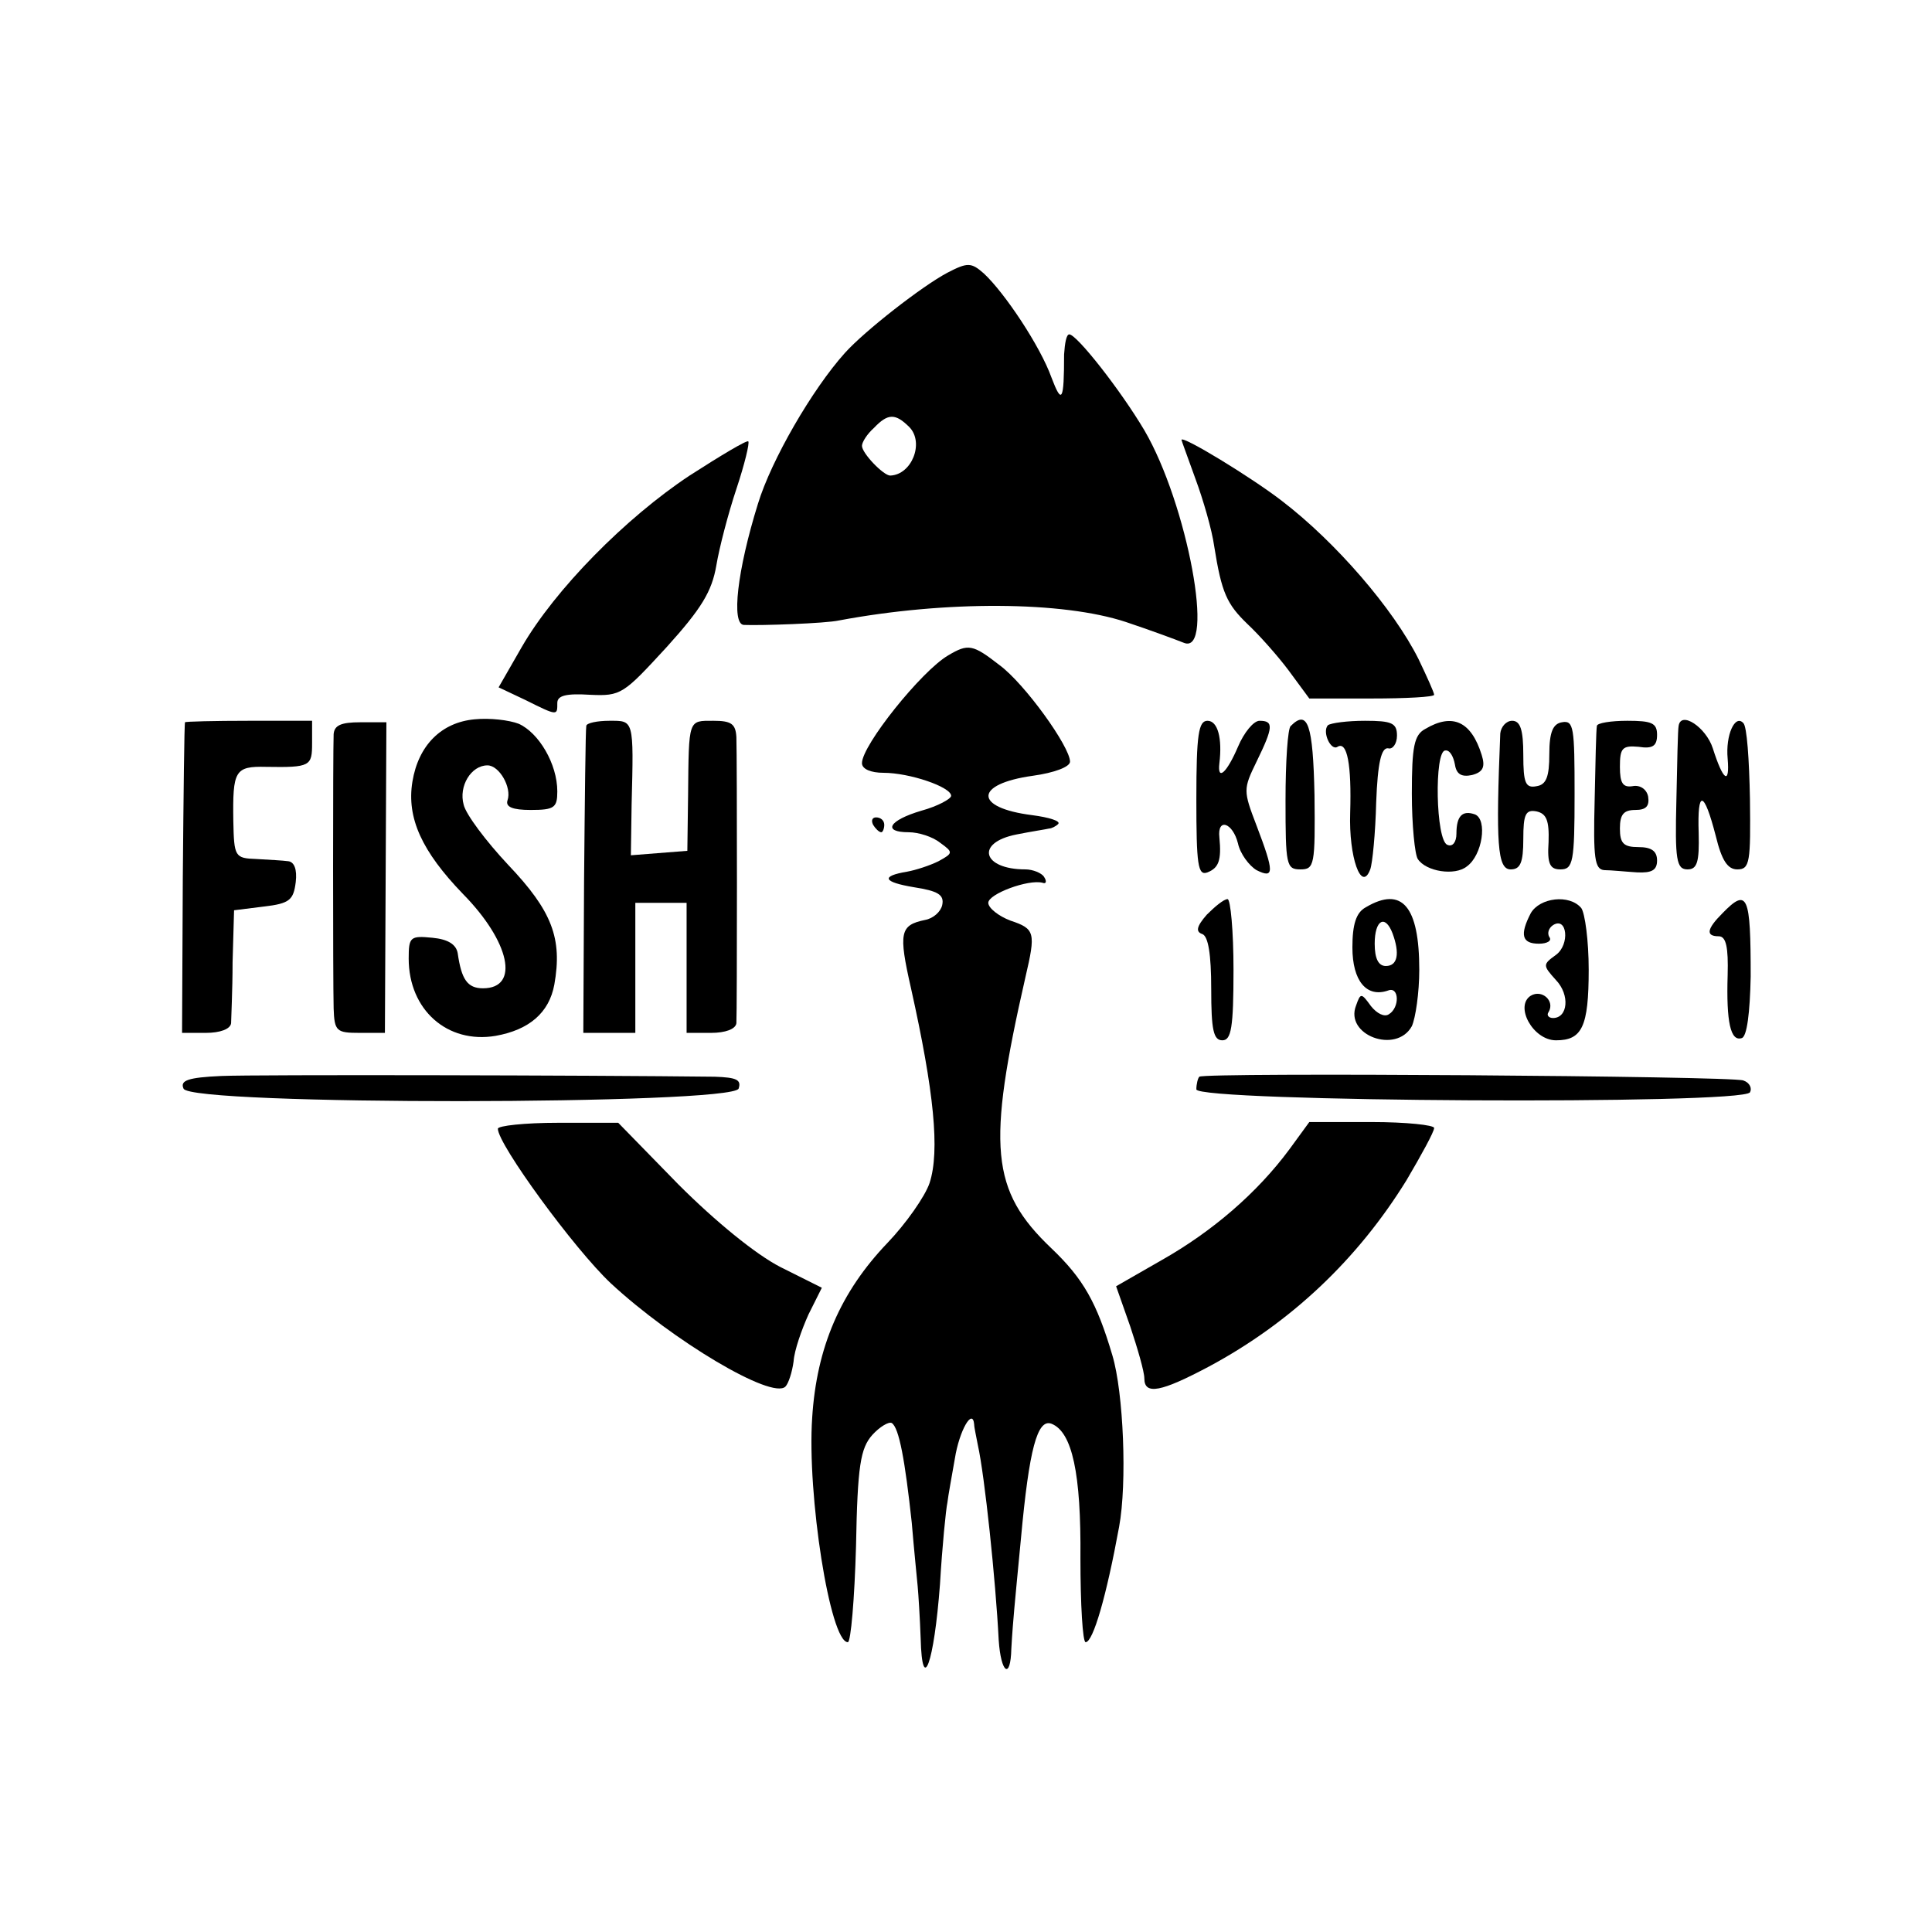 <?xml version="1.0" standalone="no"?>
<!DOCTYPE svg PUBLIC "-//W3C//DTD SVG 20010904//EN"
 "http://www.w3.org/TR/2001/REC-SVG-20010904/DTD/svg10.dtd">
<svg version="1.0" xmlns="http://www.w3.org/2000/svg"
 width="260pt" height="260pt" viewBox="0 0 260 260"
 preserveAspectRatio="xMidYMid meet">
<g transform="translate(0,260) scale(0.1,-0.1)"
fill="#000000" stroke="none">
<path d="M1275 2233 c-34 -18 -111 -78 -138 -108 -44 -49 -99 -144 -117 -203
-28 -90 -36 -162 -19 -163 23 -1 110 2 128 6 144 27 301 26 386 -2 33 -11 68
-24 78 -28 43 -18 5 187 -53 286 -32 54 -91 129 -101 129 -4 0 -6 -12 -7 -27
0 -63 -3 -68 -17 -31 -15 42 -63 114 -91 140 -17 15 -22 15 -49 1z m-51 -208
c20 -21 3 -64 -26 -65 -9 0 -38 30 -38 40 0 5 7 16 16 24 19 20 29 20 48 1z"/>
<path d="M928 1960 c-86 -57 -181 -153 -226 -231 l-31 -54 36 -17 c44 -22 43
-21 43 -4 0 10 12 13 44 11 42 -2 45 1 103 64 47 52 61 75 67 110 4 24 16 70
27 103 11 33 18 62 16 64 -2 2 -37 -19 -79 -46z"/>
<path d="M1590 2008 c0 -1 9 -25 19 -53 10 -27 22 -68 25 -90 10 -63 17 -78
45 -105 15 -14 40 -42 55 -62 l28 -38 84 0 c46 0 84 2 84 5 0 3 -10 25 -21 48
-34 68 -112 158 -184 213 -40 31 -135 89 -135 82z"/>
<path d="M1276 1718 c-36 -21 -116 -121 -116 -145 0 -8 12 -13 29 -13 35 0 91
-19 91 -31 0 -4 -18 -14 -40 -20 -44 -13 -53 -29 -17 -29 13 0 32 -6 42 -14
18 -13 18 -14 -2 -25 -12 -6 -31 -12 -42 -14 -36 -6 -33 -14 9 -21 32 -5 41
-10 38 -24 -2 -9 -12 -18 -23 -20 -34 -7 -36 -17 -19 -92 31 -139 39 -219 25
-262 -6 -18 -32 -55 -57 -81 -63 -66 -95 -140 -101 -235 -7 -103 24 -302 48
-302 4 0 9 58 11 129 2 109 6 132 22 150 10 11 22 18 26 16 10 -6 18 -51 27
-134 3 -36 7 -75 8 -86 1 -11 3 -42 4 -70 2 -77 18 -34 26 73 3 51 8 101 10
110 1 9 6 36 10 59 6 38 24 69 26 46 0 -4 3 -17 5 -28 9 -40 24 -182 28 -262
3 -45 16 -54 17 -12 1 19 3 43 4 54 1 11 5 54 9 95 11 120 22 161 41 154 28
-11 40 -67 39 -181 0 -62 3 -113 7 -113 10 0 28 62 45 155 11 59 6 181 -9 231
-21 71 -39 103 -82 144 -82 78 -87 137 -35 365 14 60 13 65 -20 76 -16 6 -30
17 -30 24 0 12 54 32 73 27 5 -2 6 2 2 8 -3 5 -15 10 -25 10 -58 0 -68 36 -12
47 20 4 40 7 44 8 3 0 9 3 12 6 4 4 -12 9 -35 12 -79 10 -78 42 1 53 29 4 50
12 50 19 0 20 -61 105 -95 130 -36 28 -42 29 -69 13z"/>
<path d="M639 1632 c-45 -4 -76 -35 -84 -84 -8 -49 13 -94 68 -151 63 -64 77
-127 27 -127 -21 0 -29 12 -34 47 -2 12 -13 19 -34 21 -30 3 -32 1 -32 -28 0
-69 52 -115 117 -104 45 8 72 31 79 69 11 62 -3 99 -62 161 -30 32 -57 68 -60
81 -7 25 10 53 32 53 16 0 33 -30 27 -47 -3 -9 7 -13 31 -13 32 0 36 3 36 25
0 37 -25 79 -52 91 -13 5 -39 8 -59 6z"/>
<path d="M249 1628 c-1 -2 -2 -96 -3 -210 l-1 -208 32 0 c19 0 33 5 34 13 0 6
2 44 2 82 l2 70 40 5 c35 4 40 9 43 33 2 17 -2 27 -10 28 -7 1 -26 2 -43 3
-29 1 -30 3 -31 51 -1 68 2 74 44 73 60 -1 62 1 62 32 l0 30 -85 0 c-47 0 -86
-1 -86 -2z"/>
<path d="M449 1612 c-1 -24 -1 -331 0 -369 1 -31 4 -33 35 -33 l34 0 1 209 1
209 -35 0 c-26 0 -35 -4 -36 -16z"/>
<path d="M789 1623 c-1 -5 -2 -99 -3 -210 l-1 -203 35 0 35 0 0 88 0 87 35 0
34 0 0 -87 0 -88 33 0 c19 0 33 5 34 13 1 17 1 357 0 385 -1 18 -7 22 -31 22
-34 0 -33 3 -34 -100 l-1 -75 -38 -3 -38 -3 1 68 c3 116 3 113 -30 113 -16 0
-31 -3 -31 -7z"/>
<path d="M1610 1525 c0 -89 2 -104 15 -99 15 6 19 16 16 47 -3 27 18 20 25 -8
3 -14 15 -30 25 -36 24 -12 24 -3 0 60 -18 47 -18 49 0 86 23 47 23 55 4 55
-8 0 -21 -16 -29 -35 -15 -35 -28 -47 -25 -22 4 33 -2 57 -16 57 -12 0 -15
-18 -15 -105z"/>
<path d="M1737 1623 c-4 -3 -7 -48 -7 -100 0 -87 1 -93 20 -93 19 0 20 6 19
100 -2 95 -9 116 -32 93z"/>
<path d="M1787 1624 c-8 -9 4 -35 13 -29 13 8 19 -24 17 -89 -2 -59 15 -108
27 -76 3 8 7 49 8 90 2 54 7 74 16 73 6 -2 12 6 12 17 0 17 -7 20 -43 20 -24
0 -46 -3 -50 -6z"/>
<path d="M1918 1619 c-15 -8 -18 -24 -18 -87 0 -42 4 -82 8 -88 11 -17 50 -23
66 -10 21 15 28 63 11 70 -17 6 -25 -2 -25 -26 0 -11 -5 -18 -12 -15 -16 5
-18 127 -3 127 6 1 11 -8 13 -19 2 -13 9 -17 23 -14 15 4 18 11 13 27 -14 45
-39 57 -76 35z"/>
<path d="M2019 1613 c-6 -148 -4 -183 14 -183 13 0 17 9 17 41 0 33 3 40 18
37 13 -3 17 -12 16 -41 -2 -30 2 -37 16 -37 17 0 19 10 19 101 0 90 -1 100
-17 97 -12 -2 -17 -13 -17 -43 0 -30 -4 -41 -17 -43 -15 -3 -18 4 -18 42 0 34
-4 46 -15 46 -8 0 -15 -8 -16 -17z"/>
<path d="M2149 1623 c-1 -5 -2 -50 -3 -100 -2 -78 0 -93 13 -94 9 0 28 -2 44
-3 20 -1 27 3 27 16 0 13 -8 18 -25 18 -20 0 -25 5 -25 25 0 19 5 25 21 25 14
0 19 5 17 18 -2 10 -11 16 -21 14 -13 -2 -17 4 -17 26 0 25 3 29 25 27 19 -3
25 1 25 16 0 16 -7 19 -40 19 -22 0 -41 -3 -41 -7z"/>
<path d="M2259 1623 c-1 -4 -2 -50 -3 -100 -2 -80 0 -93 15 -93 13 0 16 10 15
49 -2 59 7 58 23 -4 8 -33 16 -45 29 -45 17 0 18 10 17 95 -1 52 -4 98 -9 102
-11 12 -24 -16 -21 -48 3 -36 -6 -30 -20 14 -9 28 -43 51 -46 30z"/>
<path d="M1175 1490 c3 -5 8 -10 11 -10 2 0 4 5 4 10 0 6 -5 10 -11 10 -5 0
-7 -4 -4 -10z"/>
<path d="M1624 1369 c-14 -16 -15 -23 -6 -26 8 -3 12 -27 12 -74 0 -55 3 -69
15 -69 12 0 15 17 15 95 0 52 -4 95 -8 95 -5 0 -17 -10 -28 -21z"/>
<path d="M1838 1379 c-13 -7 -18 -23 -18 -54 0 -45 19 -68 48 -58 15 6 16 -23
1 -32 -6 -4 -16 1 -24 11 -13 18 -14 18 -20 1 -16 -40 54 -66 75 -28 5 11 10
45 10 76 0 85 -23 113 -72 84z m36 -35 c10 -27 7 -44 -9 -44 -10 0 -15 10 -15
30 0 32 14 40 24 14z"/>
<path d="M2060 1371 c-15 -29 -12 -41 11 -41 11 0 18 4 14 9 -3 5 -1 12 5 16
19 12 23 -26 4 -40 -18 -13 -18 -14 0 -34 19 -20 16 -51 -4 -51 -6 0 -9 4 -6
8 9 15 -9 31 -24 22 -22 -14 3 -60 34 -60 35 0 44 18 44 95 0 39 -5 76 -10 83
-16 19 -56 14 -68 -7z"/>
<path d="M2318 1371 c-21 -21 -23 -31 -5 -31 10 0 13 -15 12 -52 -2 -64 4 -90
19 -85 7 2 11 34 12 83 0 109 -4 120 -38 85z"/>
<path d="M298 1152 c-45 -2 -56 -6 -51 -17 8 -23 738 -22 747 0 4 12 -3 15
-32 16 -168 2 -618 3 -664 1z"/>
<path d="M1614 1151 c-2 -2 -4 -10 -4 -17 0 -17 735 -21 745 -4 3 5 0 13 -9
16 -16 6 -726 11 -732 5z"/>
<path d="M670 1081 c0 -21 103 -162 152 -208 83 -77 217 -157 235 -139 4 4 9
19 11 34 1 15 11 43 20 63 l18 36 -56 28 c-33 17 -87 61 -137 111 l-81 83 -81
0 c-45 0 -81 -4 -81 -8z"/>
<path d="M1735 1053 c-43 -58 -103 -110 -172 -149 l-61 -35 19 -54 c10 -30 19
-61 19 -70 0 -23 23 -18 87 16 110 59 200 144 266 251 20 34 37 65 37 70 0 4
-38 8 -84 8 l-84 0 -27 -37z"/>
</g>
</svg>
